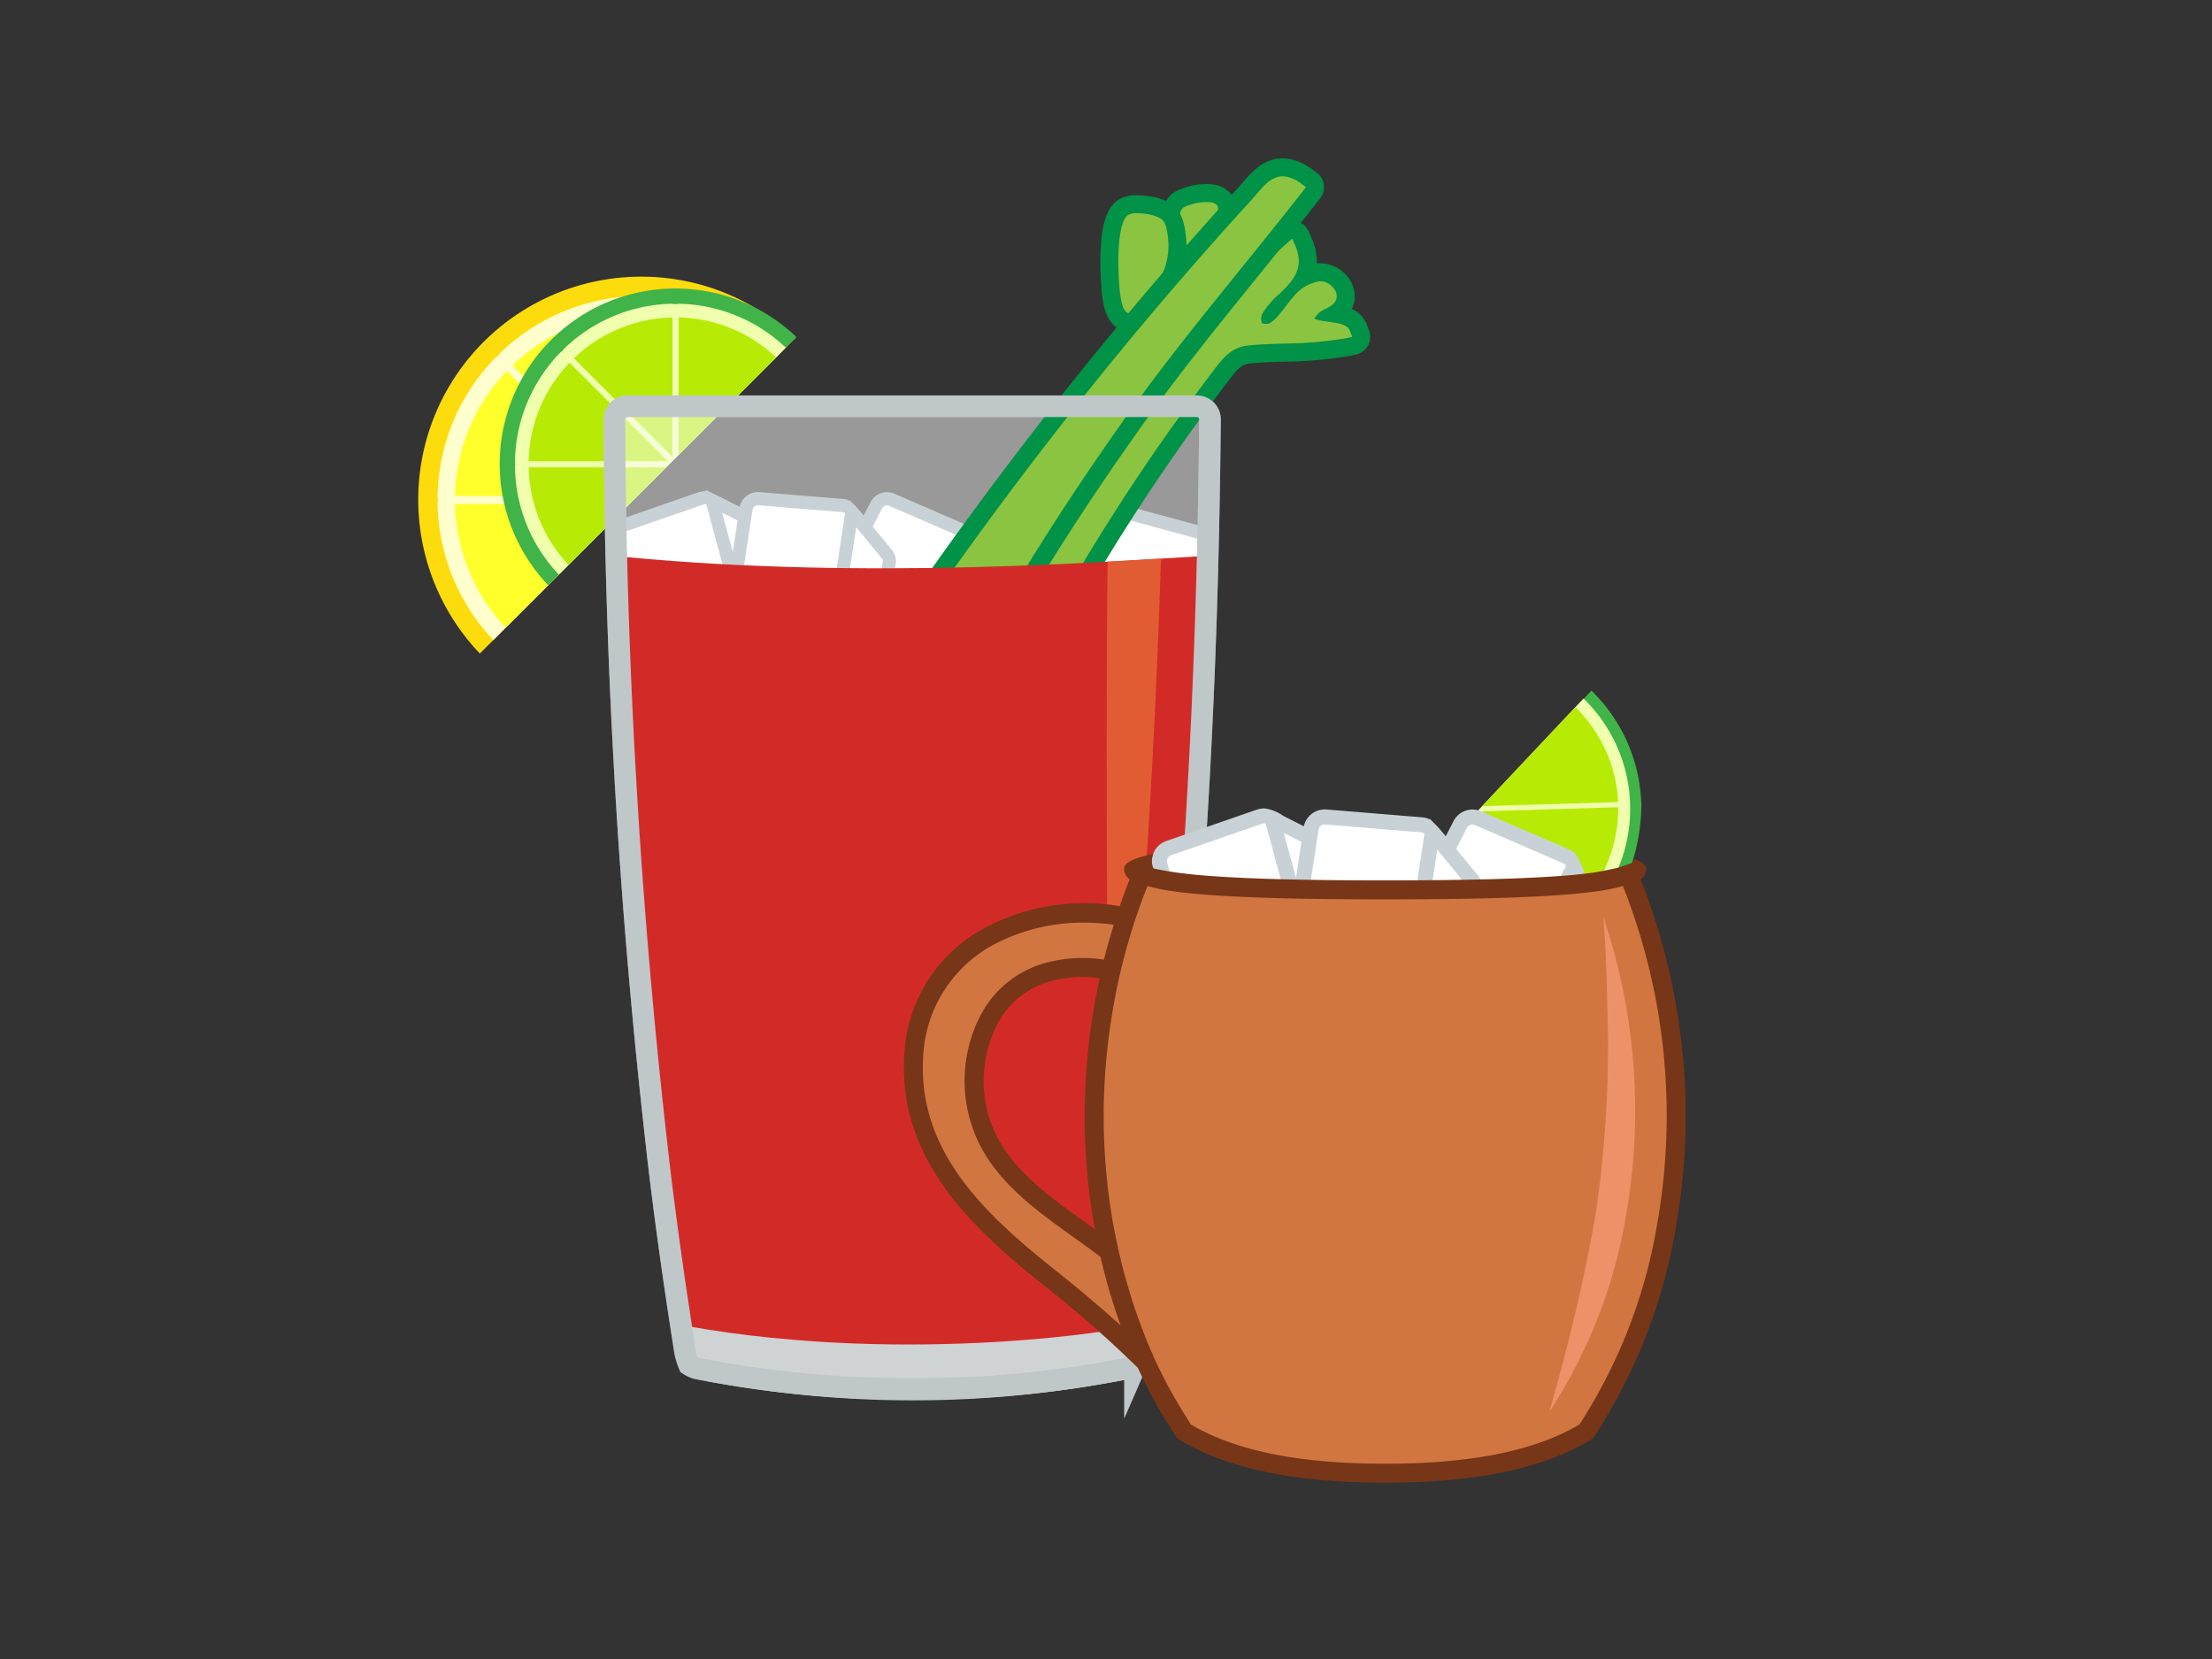 <svg xmlns="http://www.w3.org/2000/svg" xmlns:xlink="http://www.w3.org/1999/xlink" viewBox="0 0 240 180"><rect x="0" y="0" width="240" height="180" fill="#333333" stroke="none"/><defs><clipPath id="a"><path d="M69.603,30.018A24.194,24.194,0,0,0,52.063,70.908L86.267,36.704A24.119,24.119,0,0,0,69.603,30.018Z" fill="none"/></clipPath><clipPath id="b"><path d="M73.293,31.301a19.05,19.05,0,0,0-13.811,32.197l26.932-26.932A18.991,18.991,0,0,0,73.293,31.301Z" fill="none"/></clipPath><clipPath id="c"><path d="M130.197,60.353c-1.011,40.163-4.388,68.273-6.582,83.352-.758.469-24.583,4.533-49.04.18-2.206-15.047-5.586-43.076-6.6-83.439C94.241,62.945,120.472,60.903,130.197,60.353Z" fill="none"/></clipPath></defs><rect width="240" height="180" fill="none"/><path d="M69.603,30.018A24.194,24.194,0,0,0,52.063,70.908L86.267,36.704A24.119,24.119,0,0,0,69.603,30.018Z" fill="#fddc0d"/><g clip-path="url(#a)"><path d="M84.913,38.275a22.059,22.059,0,0,0-14.846-6.156h-.039a1.875,1.875,0,0,0-.426.054,1.872,1.872,0,0,0-.425-.054h-.039a22.058,22.058,0,0,0-14.846,6.156,1.87,1.87,0,0,0-.29.369,1.864,1.864,0,0,0-.367.289,22.051,22.051,0,0,0-6.156,14.846,1.867,1.867,0,0,0,.055.464,1.87,1.87,0,0,0-.055.464,22.059,22.059,0,0,0,6.156,14.846,1.889,1.889,0,0,0,1.344.581h.019a1.89,1.89,0,0,0,1.336-.553L69.883,56.033a1.886,1.886,0,0,0,.543-.974,1.884,1.884,0,0,0,.939-.508l13.577-13.577a1.889,1.889,0,0,0-0-2.672Z" fill="#ffffcd"/><path d="M70.028,34.007V53.216L83.606,39.639A20.165,20.165,0,0,0,70.028,34.007Z" fill="#ffff2c"/><path d="M54.998,68.246l13.579-13.577H49.366A20.165,20.165,0,0,0,54.998,68.246Z" fill="#ffff2c"/><path d="M49.366,53.818H68.577L54.998,40.241A20.158,20.158,0,0,0,49.366,53.818Z" fill="#ffff2c"/><path d="M69.177,53.216V34.007a20.165,20.165,0,0,0-13.577,5.632Z" fill="#ffff2c"/></g><path d="M69.603,30.018A24.194,24.194,0,0,0,52.063,70.908L86.267,36.704A24.119,24.119,0,0,0,69.603,30.018Z" fill="none"/><path d="M73.293,31.301a19.05,19.05,0,0,0-13.811,32.197l26.932-26.932A18.991,18.991,0,0,0,73.293,31.301Z" fill="#40b449"/><path d="M73.293,31.301a19.05,19.05,0,0,0-13.811,32.197l26.932-26.932A18.991,18.991,0,0,0,73.293,31.301Z" fill="none"/><g clip-path="url(#b)"><path d="M85.348,37.803a17.367,17.367,0,0,0-11.689-4.848h-.031a1.355,1.355,0,0,1-.67,0h-.031A17.366,17.366,0,0,0,61.238,37.803a1.455,1.455,0,0,0-.229.29,1.477,1.477,0,0,0-.289.227A17.364,17.364,0,0,0,55.872,50.01a1.496,1.496,0,0,0,.043.366,1.495,1.495,0,0,0-.043.366,17.368,17.368,0,0,0,4.848,11.689,1.487,1.487,0,0,0,1.058.458h.017A1.486,1.486,0,0,0,62.846,62.452L73.513,51.785a1.485,1.485,0,0,0,.427-.765,1.485,1.485,0,0,0,.739-.4L85.37,39.929A1.488,1.488,0,0,0,85.37,37.825l-.022-.021v-.001Z" fill="#efffae"/><path d="M73.628,34.443V49.567L84.319,38.876A15.878,15.878,0,0,0,73.628,34.443Z" fill="#b7eb06"/><path d="M61.795,61.401,72.484,50.71H57.359A15.875,15.875,0,0,0,61.795,61.401Z" fill="#b7eb06"/><path d="M57.359,50.041H72.484L61.795,39.351A15.87,15.87,0,0,0,57.359,50.041Z" fill="#b7eb06"/><path d="M72.959,49.567V34.443a15.877,15.877,0,0,0-10.69,4.435Z" fill="#b7eb06"/></g><path d="M129.862,44.074h-.011l-.002.002h-61.755a1.432,1.432,0,0,0-1.43,1.434l0.0.014a719.31,719.31,0,0,0,4.99,82.237c1.02,8.253,1.97,14.373,2.591,18.375l.058.374a7.232,7.232,0,0,0,.463,1.569,3.209,3.209,0,0,0,.813.379,116.296,116.296,0,0,0,23.393,2.218,115.062,115.062,0,0,0,24.125-2.375c.018-.013.038-.024.056-.037a6.573,6.573,0,0,0,.492-1.778l.023-.136c.631-4.028,1.598-10.211,2.635-18.587,2.177-17.59,4.661-44.864,4.979-82.242A1.434,1.434,0,0,0,129.862,44.074Z" fill="#fff" stroke="#d0d4d6" stroke-miterlimit="10" stroke-width="2.344" opacity="0.5" style="isolation:isolate"/><path d="M123.11,142.145c-2.403.645-25.006,4.169-48.096.119l-1.236-.217.188,1.241c.246,1.622.469,3.052.665,4.304l.06.386a5.873,5.873,0,0,0,.177.724l.097.312.274.178a4.81,4.81,0,0,0,1.503.658l.043.009c.722.134,1.458.259,2.202.384l.159.027c.419.07.837.135,1.256.201l.794.121a118.511,118.511,0,0,0,35.666.001l.493-.077c.626-.096,1.268-.195,1.893-.301l.049-.009c1.006-.173,1.775-.31,2.496-.447l.045-.01a4.46,4.46,0,0,0,1.037-.406l.336-.18.105-.366a5.421,5.421,0,0,0,.166-.792l.031-.197c.208-1.324.453-2.877.722-4.654l.208-1.365Z" fill="#e3e7e8" opacity="0.75" style="isolation:isolate"/><path d="M130.125,57.262l-8.856-2.404a2.301,2.301,0,0,0-.58-.05l-.084.015-.042-.048a.116.116,0,0,0-.038-.014c-.172.088-.857.483-1.464.838l-2.157,1.286-.081-.293a1.797,1.797,0,0,0-1.833-1.293c-.041.003-.084.008-.128.014l-9.071,1.372a1.552,1.552,0,0,0-.531.183l-.065.036-.045-.005c-.03.032-.082.089-.166.188l-.111.132-7.945-3.445a1.682,1.682,0,0,0-.67-.14h-.007a1.792,1.792,0,0,0-1.584.945l-.918,1.774-.433-.532c-.454-.524-.982-1.106-1.165-1.272l-.025.006-.094-.034a1.568,1.568,0,0,0-.541-.147l-9.144-.747a1.341,1.341,0,0,0-.137-.006,1.797,1.797,0,0,0-1.733,1.417l-.061.298-2.238-1.136c-.628-.312-1.339-.658-1.516-.735a.132.132,0,0,0-.041.018l-.059.039h-.072a3.169,3.169,0,0,0-.565.09l-8.672,3.009a1.786,1.786,0,0,0-1.119,2.123l2.403,8.875a1.667,1.667,0,0,0,.209.466l.046.072-.01.084a.155.155,0,0,0,.036.103.142.142,0,0,0,.053.05l6.128,3.104a1.574,1.574,0,0,0,.307.119,1.551,1.551,0,0,0,.296.05c.04.003.078.004.116.004a1.611,1.611,0,0,0,.533-.094l6.364-2.206.813.991a1.72,1.72,0,0,0,.234.234,1.601,1.601,0,0,0,.882.349l6.713.549,3.258,5.353a1.783,1.783,0,0,0,1.656.837,1.664,1.664,0,0,0,.656-.183l5.51-2.852.063.004a.632.632,0,0,1,.083.009.301.301,0,0,0,.059.005,1.809,1.809,0,0,0,1.288-.546l.097-.1.134.039a1.675,1.675,0,0,0,.6.067c.039-.003.083-.008.126-.014L113.859,72.74a1.6,1.6,0,0,0,.612-.224,1.552,1.552,0,0,0,.246-.188,1.522,1.522,0,0,0,.212-.243l.747-1.047,6.498,1.765a1.643,1.643,0,0,0,.541.054c.036-.003.072-.008.111-.012a1.588,1.588,0,0,0,.299-.072,1.658,1.658,0,0,0,.293-.139l5.903-3.517a.116.116,0,0,0,.045-.045.162.162,0,0,0,.031-.113l-.015-.083.042-.072a1.625,1.625,0,0,0,.177-.481l1.79-9.016a1.79,1.79,0,0,0-1.263-2.043Z" fill="#fff"/><path d="M130.185,57.038l-8.855-2.403a3.416,3.416,0,0,0-.65-.058.347.347,0,0,0-.205-.048c-.054.004-1.533.87-1.533.87l-1.897,1.131a2.034,2.034,0,0,0-2.074-1.463c-.048.004-.095.009-.144.016l-9.073,1.372a1.782,1.782,0,0,0-.608.209.447.447,0,0,0-.072-.003,1.272,1.272,0,0,0-.267.275l-7.787-3.376a1.909,1.909,0,0,0-.761-.159,2.024,2.024,0,0,0-1.799,1.07l-.756,1.459-.209-.257a15.514,15.514,0,0,0-1.291-1.372.275.275,0,0,0-.072.007,1.789,1.789,0,0,0-.621-.168L82.365,53.393c-.049-.004-.098-.007-.144-.007a2.037,2.037,0,0,0-1.969,1.602l-1.968-.999s-1.537-.763-1.592-.763a.361.361,0,0,0-.201.061,3.451,3.451,0,0,0-.641.103l-8.671,3.006a2.022,2.022,0,0,0-1.267,2.402L68.313,67.673a1.901,1.901,0,0,0,.239.533.383.383,0,0,0,.081.27.361.361,0,0,0,.132.116l.611.31.889.45,4.628,2.344a1.78,1.78,0,0,0,.695.195c.042.003.083.004.123.004a1.837,1.837,0,0,0,.618-.103l6.209-2.153.71.866a1.949,1.949,0,0,0,.265.265,1.826,1.826,0,0,0,1.011.402l6.595.541,3.196,5.252a2.024,2.024,0,0,0,1.872.949,1.903,1.903,0,0,0,.745-.209l5.453-2.822c.048.003.093.013.14.014a2.044,2.044,0,0,0,1.468-.617,1.949,1.949,0,0,0,.68.075c.048-.004.095-.009.144-.016l9.074-1.372a1.827,1.827,0,0,0,.7-.257,1.799,1.799,0,0,0,.28-.214,1.757,1.757,0,0,0,.245-.282l.65-.913,6.342,1.723a1.836,1.836,0,0,0,.622.061c.042-.004.082-.008.123-.013a1.9,1.9,0,0,0,.343-.082,1.945,1.945,0,0,0,.339-.16l4.456-2.655.855-.509.59-.352a.349.349,0,0,0,.125-.125.386.386,0,0,0,.061-.275,1.831,1.831,0,0,0,.203-.549l1.79-9.017a2.024,2.024,0,0,0-1.428-2.31M122.726,71.645a.324.324,0,0,1-.07.016l-.029.004a.386.386,0,0,1-.144-.016L116.647,70.065l1.475-2.076.532-.75.066.02,7.816,2.123-3.74,2.229a.334.334,0,0,1-.072.033m-8.828-.188a.352.352,0,0,1-.058.043.455.455,0,0,1-.163.06l-8.867,1.34,2.205-4.254a1.872,1.872,0,0,0,1.319.427c.045-.004.089-.009.134-.016l3.814-.578.374-.057.376-.057,3.445-.521-1.437,2.022-.219.309-.221.31-.646.909a.335.335,0,0,1-.052.06m-18.363,4.769-2.658-4.366.792.065c.049.004.096.006.144.006a1.943,1.943,0,0,0,.926-.235l5.823,2.524-4.286,2.22a.511.511,0,0,1-.196.054.596.596,0,0,1-.547-.269m-5.335-6.017-5.559-.455a.419.419,0,0,1-.166-.048.358.358,0,0,1-.061-.04.45.45,0,0,1-.056-.056l-.706-.86-.241-.295-.241-.294L81.6,66.242l3.472.284.38.031.378.032,3.732.305.111.009c.045.003.09.005.136.005.041,0,.082-.005.123-.008a1.88,1.88,0,0,0,1.737-1.597l.056-.365.056-.365.019-.13.017-.108.021-.134.017-.123.328-2.146.165-1.097.019-.118.066-.437.082-.541L92.901,57.202l.24.292.246.3.246.3.902,1.101.232.282.693.847.231.283a.395.395,0,0,1,.082.323L95.054,65.665l-.018.13-.036.235-.004.021-.014.108-.036.234-.018.131-.262,1.723-.271,1.771a.515.515,0,0,1-.108.227.593.593,0,0,1-.184.165.557.557,0,0,1-.274.093h-.036l-.065-.006-1.761-.144-1.321-.108Zm-14.481.263h-.028a.487.487,0,0,1-.072-.012.445.445,0,0,1-.072-.028l-3.887-1.971,7.653-2.654a.494.494,0,0,0,.065-.024l.584.712L81.576,68.464l-5.713,1.981a.462.462,0,0,1-.143.025M67.647,57.747l8.669-3.004a.378.378,0,0,1,.144-.024.384.384,0,0,1,.163.036l.017.012.126.463,2.209,8.153-.12.79a1.712,1.712,0,0,0-.016.292l-8.438,2.924-.501.175a.408.408,0,0,1-.206-.262L67.29,58.429a.588.588,0,0,1,.359-.682m13.848-1.451.057-.372.097-.627a.591.591,0,0,1,.565-.48h.036l9.146.749a.397.397,0,0,1,.274.135l.012.017-.072.474-.823,5.409-.167,1.097-.148.979-.022.144-.032.2-.079.528-.084.554a.45.45,0,0,1-.253.32.455.455,0,0,1-.209.056h-.003l-4.102-.336-.378-.031-.377-.03-4.054-.332-.523-.042-.006-.009a.297.297,0,0,1-.04-.061.388.388,0,0,1-.044-.192v-.061l.061-.395.092-.618.048-.312L81.439,56.667Zm-1.47.18-.52,3.41L78.354,55.63ZM96.254,54.831a.488.488,0,0,1,.201.041l3.502,1.516.423.183,2.429,1.053.567.246.524.228.335.144.639.277a.403.403,0,0,1,.217.217l.005.021-.219.426-.271.521-2.436,4.699-1.023,1.972-.418.809a.477.477,0,0,1-.413.237.38.38,0,0,1-.151-.03l-3.686-1.598.706-4.647a1.811,1.811,0,0,0-.39-1.444L96.757,59.652l-.695-.847-.232-.282L94.692,57.133l1.039-2.003a.593.593,0,0,1,.524-.3m18.826,1.661a.595.595,0,0,1,.598.44l.139.619.081.368.082.365,1.408,6.313.069.308.138.611.086.388.004.062a.393.393,0,0,1-.03.193.307.307,0,0,1-.036.064l-.006.009-.517.078-4.022.609-.375.057-.374.057-4.068.617H108.251a.474.474,0,0,1-.488-.344l-.016-.07.813-1.57a1.812,1.812,0,0,0,.097-1.494l-1.828-4.871s-.412-.975-.668-1.461l8.885-1.344Zm3.907.546-.859,4.325-.751-3.366Zm-15.181,14.699-.742,1.432a.596.596,0,0,1-.527.304.52.52,0,0,1-.2-.041l-.132-.057-3.917-1.699-2.089-.905-.478-.206a1.947,1.947,0,0,0,.083-.331l.013-.088.335-2.196.104-.696,3.341,1.448a1.805,1.805,0,0,0,.71.148,1.897,1.897,0,0,0,.783-.167l.214-.111a1.982,1.982,0,0,0,.689-.729l.659-1.27,2.436-4.699.686-1.32,1.191,3.171.357.949a.405.405,0,0,1-.026.334l-.03.061-1.024,1.973Zm24.622-3.647a.414.414,0,0,1-.188.275l-.512-.14-8.618-2.34a1.818,1.818,0,0,0-.036-.289l-.174-.779,1.646-8.287.092-.469.017-.013a.385.385,0,0,1,.161-.048.409.409,0,0,1,.144.014l8.856,2.405a.586.586,0,0,1,.404.655l-1.792,9.016Z" fill="#c8d2d6"/><path d="M128.689,28.114a1.77,1.77,0,0,1-.271-.021,2.075,2.075,0,0,1-.381-.102c-.931-.335-1.379-1.204-1.325-2.582a.973.973,0,0,1-.065-.397,1.027,1.027,0,0,1,.172-.521c.005-.049.011-.099.017-.15a3.654,3.654,0,0,1,.955-2.59,6.342,6.342,0,0,1,3.133-.806,4.009,4.009,0,0,1,.616.044,1.92,1.92,0,0,1,1.101.499.942.942,0,0,1,.073.073c.764.854.54,2.001-.776,3.959-1.189,1.769-2.221,2.593-3.249,2.593Z" fill="#8ac440"/><path d="M130.923,21.922a3.005,3.005,0,0,1,.465.033,1.006,1.006,0,0,1,.598.257c.17.19.572.636-.858,2.765-1.177,1.752-1.962,2.161-2.439,2.161a.78.78,0,0,1-.121-.009,1.088,1.088,0,0,1-.19-.052c-.83-.299-.712-1.511-.666-1.968l-.089-.051.003-.032.097.02c.036-.165.06-.38.086-.608l.008-.069c.095-.816.176-1.522.591-1.858a5.716,5.716,0,0,1,2.516-.588m0-1.953a7.209,7.209,0,0,0-3.746,1.024,4.379,4.379,0,0,0-1.301,3.147l-.002.021a1.952,1.952,0,0,0-.185.608c-.009.066-.017.165-.019.232a1.951,1.951,0,0,0,.062.548c-.023,2.282,1.206,3.086,1.985,3.366a2.987,2.987,0,0,0,.513.137,2.825,2.825,0,0,0,.459.039c1.817,0,3.187-1.726,4.06-3.025.681-1.014,2.274-3.387.693-5.155a1.962,1.962,0,0,0-.146-.147,2.975,2.975,0,0,0-1.672-.748,5.044,5.044,0,0,0-.701-.046Z" fill="#009247"/><path d="M122.692,35.009a1.655,1.655,0,0,1-.259-.02,1.927,1.927,0,0,1-.414-.119c-1.065-.436-1.312-1.728-1.472-3.013-.009-.078-.889-7.724,1.239-9.3a2.64,2.64,0,0,1,1.594-.397,8.138,8.138,0,0,1,1.261.109c.282.042.485.089.519.097,1.817.486,2.229,1.198,2.488,2.961a8.39,8.39,0,0,1-1.907,6.776c-.057.074-.127.19-.213.325l-.091.146c-.792,1.257-1.536,2.435-2.744,2.435Z" fill="#8ac440"/><path d="M123.381,23.137a7.238,7.238,0,0,1,1.109.097c.241.036.41.074.438.081,1.36.364,1.546.734,1.754,2.154a7.407,7.407,0,0,1-1.72,6.045c-.072.095-.171.253-.289.439l-.066.105c-.639,1.014-1.244,1.975-1.915,1.975a.702.702,0,0,1-.109-.008.877.877,0,0,1-.189-.055l-0.0 0c-.455-.187-.701-.813-.878-2.233-.225-1.823-.454-7.428.851-8.394a1.839,1.839,0,0,1,1.013-.206m0-1.953a3.553,3.553,0,0,0-2.173.588c-1.11.822-1.662,2.475-1.79,5.36a32.789,32.789,0,0,0,.161,4.845c.145,1.164.387,3.108,2.074,3.8a2.867,2.867,0,0,0,.596.172,2.749,2.749,0,0,0,.444.037c1.748,0,2.713-1.532,3.565-2.883l.07-.111.025-.039c.067-.106.124-.199.169-.262a9.284,9.284,0,0,0,2.093-7.505c-.288-1.961-.88-3.141-3.181-3.757-.062-.016-.306-.074-.655-.126a9.08,9.08,0,0,0-1.398-.119Z" fill="#009247"/><path d="M105.015,83.964a.977.977,0,0,1-.795-.656l-.379-1.126c-.892-2.651-1.174-4.979.342-7.728,1.131-2.053,2.358-4.074,3.441-5.856l.865-1.429c3.204-5.314,6.245-10.105,9.295-14.645,3.328-4.95,6.555-9.433,9.866-13.705l1.482-1.927c3.015-3.938,6.133-8.01,9.832-11.212l.602-.521a.976.976,0,0,1,1.533.346l.32.729a4.478,4.478,0,0,1,.109,3.765,3.59,3.59,0,0,1,1.693-.462,3.09,3.09,0,0,1,.428.035,2.823,2.823,0,0,1,1.644.895,2.208,2.208,0,0,1-.408,3.568,2.878,2.878,0,0,1,2.507,1.545l.237.629a.977.977,0,0,1-.705,1.298l-.66.145a42.463,42.463,0,0,1-5.792.583c-1.609.032-3.287.066-4.868.218-1.443.137-2.056.876-3.307,2.534l-.174.232c-3.289,4.348-6.451,8.848-9.399,13.377-2.819,4.333-5.586,8.93-8.224,13.663-.895,1.61-1.75,3.277-2.577,4.89a90.746,90.746,0,0,1-5.304,9.41l-.664.984a.976.976,0,0,1-.81.431A.99.99,0,0,1,105.015,83.964Z" fill="#8ac440"/><path d="M140.206,25.896l.319.728c1.124,2.563-.41,4.021-1.766,5.307a9.126,9.126,0,0,0-1.675,1.916,1.287,1.287,0,0,0-.184,1.158.347.347,0,0,0,.247.125,1.414,1.414,0,0,0,.44-.014c.447-.072,1.133-.861,2.024-2.022.289-.378.542-.704.74-.914a4.529,4.529,0,0,1,2.869-1.669l.022 0a2.03,2.03,0,0,1,.257.023v.001a1.828,1.828,0,0,1,1.09.607,1.395,1.395,0,0,1,.433,1.195c-.119.629-.72.932-1.252,1.199a2.793,2.793,0,0,0-.591.348,3.463,3.463,0,0,0-.431.483l-.15.214.247.084a5.274,5.274,0,0,0,.83.18c.178.028.353.053.498.072q.263.036.515.072c.947.15,1.576.357,1.789.928l.238.633-.66.144a41.904,41.904,0,0,1-5.586.561c-1.655.033-3.34.067-4.96.222-1.931.184-2.797,1.332-3.994,2.92l-.174.231c-3.302,4.366-6.477,8.885-9.437,13.432-2.836,4.357-5.613,8.973-8.258,13.72-.915,1.646-1.783,3.341-2.624,4.982a89.648,89.648,0,0,1-5.214,9.249l-.663.984-.379-1.126c-.832-2.475-1.077-4.501.271-6.945,1.092-1.982,2.274-3.933,3.421-5.821l.866-1.429c3.215-5.332,6.248-10.108,9.27-14.606,3.306-4.917,6.519-9.383,9.828-13.652l1.484-1.93c2.986-3.899,6.074-7.932,9.697-11.069l.602-.521m0-1.953a1.953,1.953,0,0,0-1.278.476l-.602.521c-3.773,3.267-6.921,7.378-9.966,11.354l-1.486,1.932c-3.319,4.282-6.559,8.783-9.9,13.753-3.065,4.562-6.114,9.366-9.322,14.688l-.864,1.426c-1.088,1.792-2.322,3.824-3.461,5.891-1.787,3.24-1.254,6.005-.411,8.51l.379,1.127a1.953,1.953,0,0,0,3.471.469l.663-.984a90.955,90.955,0,0,0,5.332-9.449l.023-.045c.826-1.611,1.679-3.276,2.57-4.878,2.625-4.711,5.381-9.289,8.188-13.604,2.937-4.511,6.085-8.992,9.358-13.319l.176-.234c1.173-1.556,1.594-2.053,2.62-2.15,1.544-.148,3.202-.182,4.804-.214a43.001,43.001,0,0,0,5.965-.604l.668-.146a1.953,1.953,0,0,0,1.411-2.596l-.238-.633a3.029,3.029,0,0,0-1.642-1.712,3.026,3.026,0,0,0,.278-.818q.011-.059.019-.12a3.357,3.357,0,0,0-.962-2.793,3.789,3.789,0,0,0-2.095-1.165q-.051-.011-.103-.019a3.983,3.983,0,0,0-.504-.046c-.018-.001-.058-.001-.076-.001q-.18,0-.361.016a5.943,5.943,0,0,0-.547-2.734l-.32-.729a1.953,1.953,0,0,0-1.789-1.169Z" fill="#009247"/><path d="M102.084,85.72a3.689,3.689,0,0,1-.818-.092l-.021-.004a22.618,22.618,0,0,1-5.821-2.045.992.992,0,0,1-.105-.062c-2.214-1.514-1.959-4.317-1.773-6.365.026-.282.049-.55.067-.802.187-2.675,1.701-4.751,3.037-6.583.291-.401.584-.804.862-1.21,1.316-1.925,2.715-3.942,4.163-5.988,5.832-8.249,11.974-16.333,18.256-24.027,3.294-4.034,6.694-8.041,10.106-11.912,1.643-1.866,3.283-3.694,4.875-5.434.18-.198.353-.398.518-.59l.114-.132c.926-1.086,1.981-2.322,3.632-2.322a3.208,3.208,0,0,1,.508.041,5.001,5.001,0,0,1,2.146.998l.453.334a.977.977,0,0,1,.203,1.366l-.019.025-.373.47c-2.139,2.741-4.357,5.484-6.502,8.136l-.219.271c-4.452,5.505-9.055,11.197-13.183,17.111a281.477,281.477,0,0,0-17.311,27.741,3.658,3.658,0,0,1-2.539,2.092,3.462,3.462,0,0,1,1.232,1.281c.55.97,1.454,4.39.825,6.163a2.171,2.171,0,0,1-1.242,1.371,1.019,1.019,0,0,1-.135.046A3.686,3.686,0,0,1,102.084,85.72Z" fill="#8ac440"/><path d="M139.176,19.13a2.271,2.271,0,0,1,.355.028,3.971,3.971,0,0,1,1.686.794l.483.358-.373.47c-2.211,2.833-4.501,5.662-6.714,8.4-4.463,5.52-9.078,11.227-13.224,17.166a282.434,282.434,0,0,0-17.37,27.838,2.499,2.499,0,0,1-2.247,1.626,3.21,3.21,0,0,1-.502-.043,7.297,7.297,0,0,1-1.088-.286,8.137,8.137,0,0,0-1.164-.305,3.234,3.234,0,0,0-.525-.043q-.048,0-.097.001c-.536.021-.825.191-.875.351-.041.135.043.508.652.963a3.489,3.489,0,0,0,1.521.501l.193.036.091.016a3.41,3.41,0,0,1,2.748,1.5c.473.833,1.253,3.946.753,5.354a1.238,1.238,0,0,1-.705.799,2.714,2.714,0,0,1-1.328.013h-.006a21.645,21.645,0,0,1-5.569-1.957c-1.743-1.191-1.525-3.567-1.351-5.477.026-.281.05-.555.068-.813.166-2.388,1.53-4.264,2.852-6.077.298-.41.595-.82.879-1.233,1.314-1.923,2.711-3.935,4.155-5.977,5.828-8.245,11.958-16.311,18.215-23.973,3.285-4.023,6.678-8.022,10.082-11.884,1.635-1.856,3.272-3.68,4.864-5.42.23-.253.445-.505.65-.743.841-.985,1.693-1.984,2.893-1.984m0-1.953h-0c-2.101-0-3.417,1.542-4.378,2.668l-.11.128c-.158.184-.323.376-.498.568-1.608,1.757-3.252,3.59-4.886,5.445-3.425,3.885-6.833,7.903-10.129,11.94-6.294,7.708-12.45,15.81-18.297,24.081-1.372,1.939-2.776,3.958-4.173,6.002-.271.396-.558.791-.846,1.187-1.412,1.937-3.015,4.135-3.221,7.09-.017.243-.04.504-.065.772-.197,2.166-.494,5.429,2.194,7.267a1.953,1.953,0,0,0,.21.125,23.596,23.596,0,0,0,6.072,2.134l.023.005a4.666,4.666,0,0,0,2.198-.042,1.953,1.953,0,0,0,.269-.092,3.178,3.178,0,0,0,1.799-1.998c.728-2.164-.318-5.864-.914-6.915a4.804,4.804,0,0,0-.325-.498,5.408,5.408,0,0,0,1.641-1.93,280.514,280.514,0,0,1,17.252-27.646c4.107-5.885,8.7-11.564,13.141-17.056l.183-.226c2.159-2.67,4.392-5.431,6.553-8.2l.364-.459a1.953,1.953,0,0,0-.318-2.744q-.025-.02-.05-.038l-.455-.337a5.951,5.951,0,0,0-2.482-1.158q-.044-.009-.089-.016a4.243,4.243,0,0,0-.66-.052Z" fill="#009247"/><path d="M130.197,60.353c-1.011,40.163-4.388,68.273-6.582,83.352-.758.469-24.583,4.533-49.04.18-2.206-15.047-5.586-43.076-6.6-83.439C94.241,62.945,120.472,60.903,130.197,60.353Z" fill="#d22b27"/><path d="M129.862,44.074h-.011l-.002.002h-61.755a1.432,1.432,0,0,0-1.43,1.434l0.0.014a719.31,719.31,0,0,0,4.99,82.237c1.02,8.253,1.97,14.373,2.591,18.375l.058.374a7.232,7.232,0,0,0,.463,1.569,3.209,3.209,0,0,0,.813.379,116.296,116.296,0,0,0,23.393,2.218,115.062,115.062,0,0,0,24.125-2.375c.018-.013.038-.024.056-.037a6.573,6.573,0,0,0,.492-1.778l.023-.136c.631-4.028,1.598-10.211,2.635-18.587,2.177-17.59,4.661-44.864,4.979-82.242A1.434,1.434,0,0,0,129.862,44.074Z" fill="none" stroke="#c0c7c9" stroke-miterlimit="10" stroke-width="2.344"/><path d="M178.071,86.966l-.008-.082a17.875,17.875,0,0,0-5.372-11.932l-.019-.02-.431.457-.426.459h0L155.783,93.188l2.543-3.123,11.114,4.291,1.589,2.096,4.936-.054a21.146,21.146,0,0,0,2.119-8.822l.002-.083c.004-.088.007-.176.004-.266S178.08,87.053,178.071,86.966Z" fill="#40b449"/><path d="M176.853,86.942A16.67,16.67,0,0,0,171.844,75.819l-.032-.031L159.801,88.54l.089,2.98.743.295-.095-3.173,5.766,5.429,1.861.744L161.04,88.105l14.452-.433a15.338,15.338,0,0,1-1.876,7.41,15.149,15.149,0,0,1-1.098,1.746c-.153.208-.32.411-.484.611l-.074.09.115-.019c.734-.125,1.373-.257,1.9-.392l.034-.009V97.088a16.548,16.548,0,0,0,1.029-1.721,16.736,16.736,0,0,0,1.835-7.777C176.872,87.543,176.855,86.989,176.853,86.942Z" fill="#efffae"/><path d="M160.829,88.026,167.939,94.723l.441.179a2.095,2.095,0,0,1,.638.4l.006.008h.014c.023.011.128.112.547.959l1.466,1.384.015.014.021-.003c.346-.051.679-.102.986-.156l.016-.003.021-.025c.16-.194.325-.395.478-.603a15.656,15.656,0,0,0,2.992-9.251v-.044Z" fill="#b7eb06"/><path d="M175.564,87.026l-.002-.044a15.394,15.394,0,0,0-4.605-10.222l-.032-.031L160.882,87.391l-.073.076,14.707-.439Z" fill="#b7eb06"/><polygon points="160.445 88.434 160.507 90.505 164.161 91.933 160.522 88.506 160.445 88.434" fill="#b7eb06"/><polygon points="158.383 90.04 158.328 90.098 159.948 90.732 159.88 88.451 158.383 90.04" fill="#b7eb06"/><path d="M171.562,94.7c-.008-.018-.146-.347-.317-.727-.04-.091-.081-.182-.123-.273a6.824,6.824,0,0,0-.418-.826.359.359,0,0,1-.034-.03,1.722,1.722,0,0,0-.511-.343l-.407-.175-.561-.242-.987-.428L162.766,89.3l-.619-.269-1.625-.703a1.74,1.74,0,0,0-.308-.097,1.869,1.869,0,0,0-.428-.057,1.98,1.98,0,0,0-1.756,1.043l-.865,1.668a.339.339,0,0,1-.266.182c-.012,0-.024.002-.034.002a.339.339,0,0,1-.262-.124l-.24-.292c-.493-.57-1.093-1.235-1.312-1.437a.351.351,0,0,1-.132-.034,1.696,1.696,0,0,0-.593-.16l-10.466-.856c-.046-.004-.092-.006-.138-.006a1.983,1.983,0,0,0-1.921,1.561.339.339,0,0,1-.486.235l-2.254-1.143a.311.311,0,0,1-.042-.025,4.123,4.123,0,0,0-1.848-.742,3.593,3.593,0,0,0-.631.098L126.618,91.582a1.956,1.956,0,0,0-1.214,1.298,1.934,1.934,0,0,0-.066.814,1.86,1.86,0,0,0,.044.717l.025.092c.082.024.17.048.262.071.043.011.093.021.141.031.037.007.074.015.109.023.325.074.683.143,1.063.204l.022.004c1.014.166,2.279.312,3.763.432.7.057,1.067.097,1.335.126.58.062.736.079,2.986.14l3.892.121h.018l3.227.07a.346.346,0,0,1,.106.019c.523.009,1.611.028,2.084.034a.373.373,0,0,1,.056-.004h.004c1.968.023,4.063.034,6.233.034.618,0,1.211,0,1.808-.004h.017c.407,0,.814-.003,1.213-.004h.017q.83-.002,1.632-.01h.021c1.143-.009,2.258-.022,3.313-.039h.014c.668-.011,1.323-.022,1.954-.037.538-.011,1.067-.023,1.579-.037l.325-.009.294-.008c2.394-.07,4.523-.165,6.328-.284.497-.034.972-.068,1.425-.106.321-.026.62-.054.918-.082-.006-.014-.089-.209-.204-.47l.2-.018Z" fill="#fff"/><path d="M171.88,94.581s-.145-.345-.325-.746c-.04-.091-.081-.183-.124-.277a3.698,3.698,0,0,0-.525-.957,2.044,2.044,0,0,0-.611-.41l-.407-.176-.561-.243-.987-.428L162.901,88.987l-.619-.269-1.626-.705a2.148,2.148,0,0,0-.366-.117,2.213,2.213,0,0,0-.503-.065,2.318,2.318,0,0,0-2.059,1.226l-.866,1.671-.24-.292a17.71,17.71,0,0,0-1.477-1.57.37.37,0,0,0-.083.008,2.022,2.022,0,0,0-.711-.191l-10.467-.856c-.054-.005-.11-.007-.165-.007a2.329,2.329,0,0,0-2.254,1.832l-2.254-1.143a4.534,4.534,0,0,0-2.05-.803,3.912,3.912,0,0,0-.735.117l-9.922,3.44a2.301,2.301,0,0,0-1.427,1.521,2.244,2.244,0,0,0-.024,1.23l.075.275c.144.044.289.087.458.129.078.02.175.038.258.056.322.073.683.143,1.083.208l-.107-.397-.19-.698a.674.674,0,0,1,.41-.78l1.988-.689,7.934-2.752a.471.471,0,0,1,.164-.027.425.425,0,0,1,.186.042l.02.013.145.529.383,1.416.484,1.786.645,2.383.006.019c1.016.028,2.099.05,3.219.068l.003-.018.401-2.637.207-1.37.065-.424.004-.028.06-.397.108-.718a.68.68,0,0,1,.649-.55h.041l10.467.857a.456.456,0,0,1,.314.153l.013.021-.081.537v.005l-.274,1.805-.208,1.375-.218,1.425-.003.02q.842-.003,1.654-.01l.003-.02.082-.537.337-2.225.093-.603.011-.078.031.036.243.298.282.344.013.015.269.329,1.951,2.381.015.019c.669-.011,1.323-.023,1.956-.037l-.007-.018a2.054,2.054,0,0,0-.296-.507l-1.726-2.106-.681-.832.512-.987.677-1.305a.675.675,0,0,1,.6-.344.561.561,0,0,1,.229.046l2.273.986.619.268,1.419.615,5.117,2.218.205.089a.46.46,0,0,1,.249.248l.006.023-.253.487-.399.773-.004.006c.499-.034.977-.068,1.429-.106.33-.027.637-.055.944-.084.125-.012.26-.023.381-.034a.267.267,0,0,0,.04-.004Zm-30.673-3.231-.251,1.65-.342,2.252-.599-2.211-.485-1.79-.235-.871,1.595.808Z" fill="#c8d2d6"/><g clip-path="url(#c)"><path d="M120.188,59.618c-.31,25.262.097,61.811.28,75.949,1.963-15.864,4.46-41.059,5.532-75.979Z" fill="#e25c33"/></g><path d="M178.009,95.414a1.394,1.394,0,0,0,.604-1.167c0-.362-.39-.69-1.191-1.004l-.114-.045-.057.108c-.061.114-.119.226-.182.339l-1.503.49c-.216.07-1.968.443-2.637.536-.293.041-1.038.131-1.038.131-.204.023-.668.073-.668.073l-.373.034c-.301.029-.603.057-.927.083q-.668.055-1.403.103c-1.761.117-3.859.211-6.235.28l-.609.018c-.502.014-1.024.026-1.554.037-.621.013-1.266.024-1.924.034q-1.57.025-3.276.039c-.532.004-1.075.007-1.626.011l-1.561.005c-.475,0-.952.003-1.445.003-2.995,0-5.805-.021-8.352-.065-1.102-.02-2.167-.041-3.166-.068-3.218-.089-5.948-.222-8.114-.399-1.475-.121-2.733-.265-3.738-.432-.39-.063-1.641-.293-1.757-.328l-.108-.197a2.189,2.189,0,0,1-.009-1.167l.068-.225-.23.052c-2.073.467-2.918.974-2.918,1.552a1.391,1.391,0,0,0,.602,1.166c-.369.926-.732,1.902-1.079,2.907a23.052,23.052,0,0,0-14.305,2.182,16.514,16.514,0,0,0-9.086,14.275c-.568,11.223,7.651,18.727,15.4,24.879a124.406,124.406,0,0,1,9.96,8.759,52.086,52.086,0,0,0,4.068,7.32l.225.336.391.246c5.186,3.066,12.43,4.555,22.148,4.555s16.961-1.489,22.147-4.555l.348-.204.269-.377a59.364,59.364,0,0,0,8.812-22.773,69.051,69.051,0,0,0,1.029-11.861A69.817,69.817,0,0,0,178.009,95.414Zm-59.296,37.548c.023.138.052.271.079.407-.354-.257-.71-.516-1.08-.78-4.266-3.054-8.678-6.212-10.286-11.018a13.526,13.526,0,0,1,.812-10.505,9.281,9.281,0,0,1,6.037-4.682,13.267,13.267,0,0,1,5.041-.251,70.542,70.542,0,0,0-1.632,14.968A69.113,69.113,0,0,0,118.713,132.961Z" fill="#773618"/><path d="M116.516,134.265c-4.533-3.247-9.221-6.602-11.042-12.041a15.427,15.427,0,0,1,.962-12.153,11.295,11.295,0,0,1,7.352-5.687,15.322,15.322,0,0,1,5.986-.265c.297-1.191.648-2.434,1.071-3.788a22.563,22.563,0,0,0-3.189-.225,20.649,20.649,0,0,0-9.515,2.219,14.528,14.528,0,0,0-7.986,12.556c-.518,10.249,6.94,17.062,14.624,23.16h0c2.445,1.941,4.677,3.834,6.809,5.768a64.135,64.135,0,0,1-2.181-7.431C118.479,135.67,117.482,134.956,116.516,134.265Z" fill="#d27641"/><path d="M169.454,97.097c-.587.043-1.209.085-1.877.123-1.535.088-3.313.16-5.284.217l-.611.018c-.492.013-.999.024-1.518.034-.53.011-1.07.021-1.632.031-1.217.021-2.508.034-3.88.046l-2.68.012c-.547.002-1.103.003-1.674.003-3.153,0-6.056-.022-8.636-.068q-1.26-.022-2.409-.051c-3.45-.086-6.356-.223-8.642-.407-1.221-.098-2.307-.212-3.223-.339-.477-.068-.919-.138-1.312-.211-.154-.029-.302-.058-.441-.088-.421-.089-.801-.185-1.132-.287-.573,1.428-1.106,2.922-1.588,4.442v.034l-.02.02c-.177.567-.361,1.183-.554,1.863l-.078.277c-.192.689-.36,1.323-.511,1.934v.003c-.14.571-.277,1.142-.402,1.719-.123.563-.244,1.144-.359,1.74l-.064.357q-.125.671-.241,1.348l-.089.568c-.061.385-.12.77-.174,1.157-.026.173-.048.345-.072.518l-.015.123c-.049.365-.094.731-.136,1.099-.026.227-.051.453-.075.679-.038.359-.072.718-.104,1.077-.021.232-.042.463-.061.695q-.042.549-.076,1.1l-.012.204c-.01.155-.02.31-.029.465-.021.401-.037.803-.051,1.205l-.008.226c-.005.113-.01.226-.012.339-.017.631-.025,1.212-.025,1.775a67.125,67.125,0,0,0,.998,11.508c.138.785.303,1.61.534,2.673.204.934.439,1.902.7,2.876l.014.029-.006.005c.167.62.348,1.233.52,1.806l.02.068c.078.259.155.518.235.775q.245.778.509,1.54c.145.417.294.828.445,1.238l.098.266c.113.307.227.614.345.916.274.697.57,1.404.879,2.104.022.052.045.106.068.159s.046.11.068.165c.284.631.604,1.296,1.008,2.091.165.33.335.655.506.977.119.223.242.444.365.664l.044.079c.471.853.969,1.696,1.48,2.503l.021.038c.08.124.149.232.216.343.132.215.265.432.405.64,4.856,2.861,11.75,4.252,21.072,4.252s16.216-1.391,21.071-4.252a57.317,57.317,0,0,0,8.475-21.953A67.578,67.578,0,0,0,176.082,96.129c-.148.045-.305.09-.475.134a23.122,23.122,0,0,1-2.654.485c-.318.042-.654.082-1.012.121l-.414.045c-.234.023-.478.048-.73.071Z" fill="#d27641"/><path d="M176.447,131.703a65.068,65.068,0,0,0,.968-11.155,66.084,66.084,0,0,0-3.465-21.099q.115,1.346.193,2.698c.192,3.349.24,6.718.326,10.073a125.625,125.625,0,0,1-1.335,19.47c-.988,5.596-2.168,10.941-3.755,16.882q-.578,2.167-1.235,4.457c.029-.017.059-.034.088-.049A55.554,55.554,0,0,0,176.447,131.703Z" fill="#ed9169"/></svg>